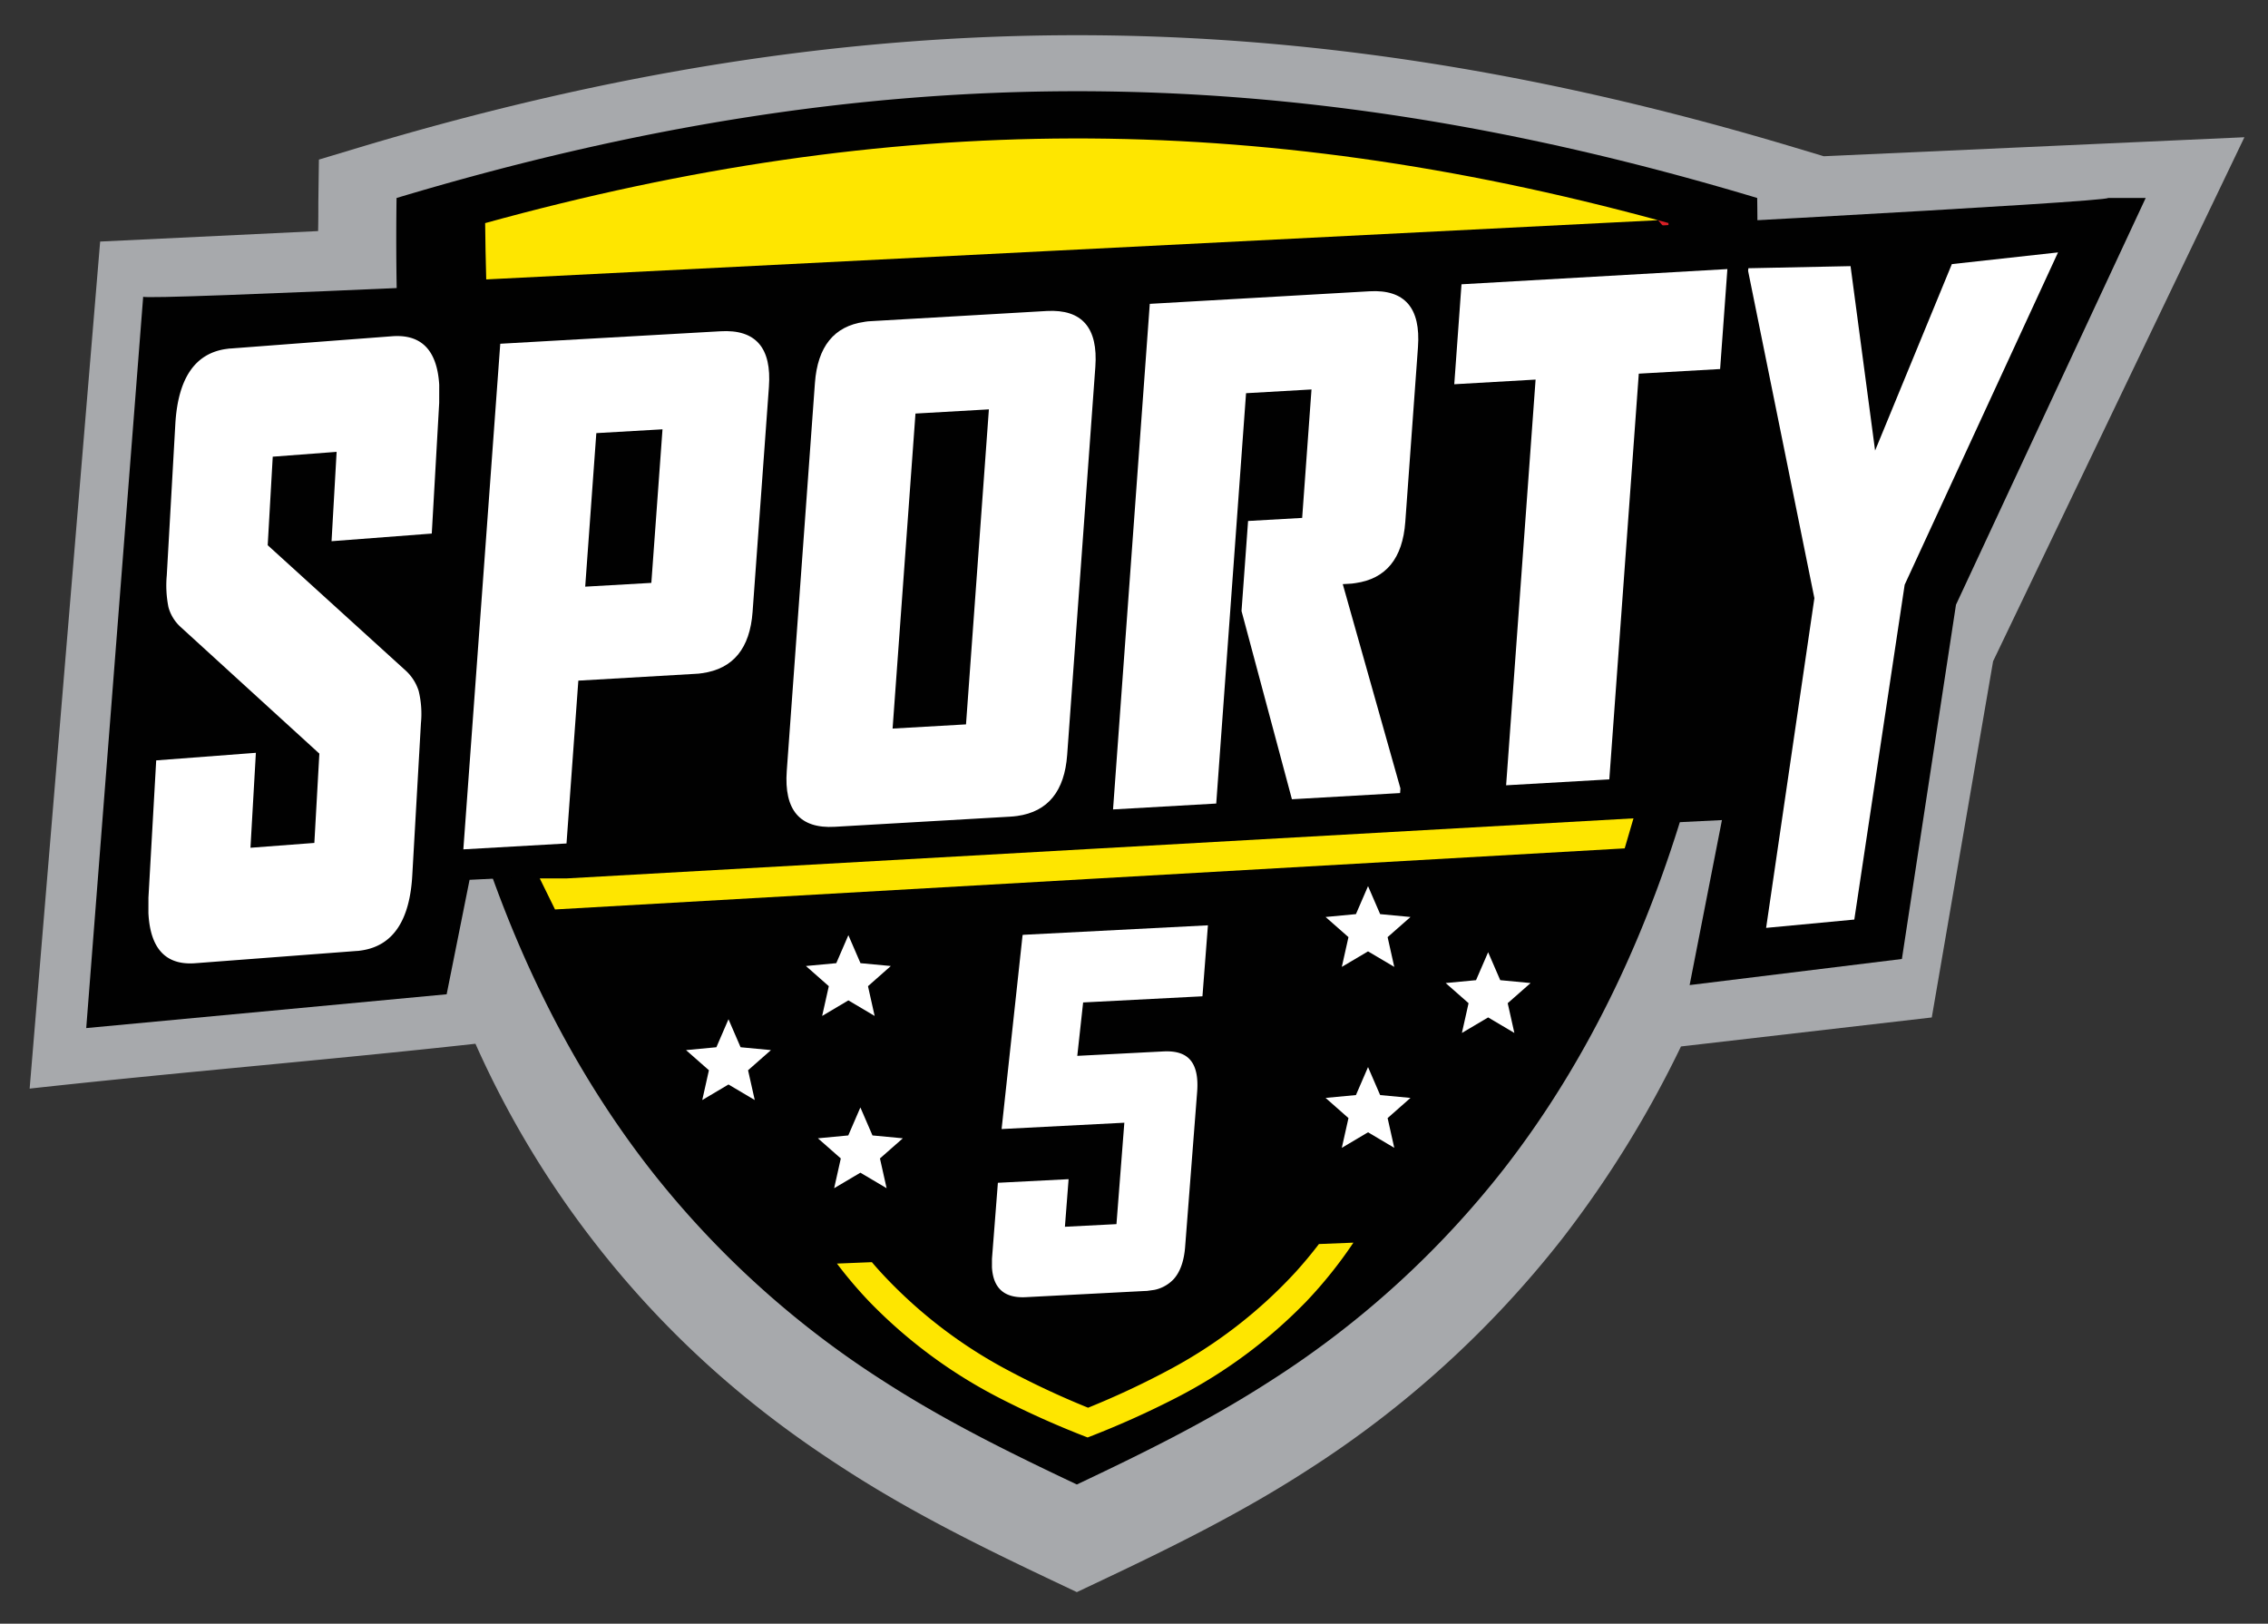 <svg id="Layer_1" data-name="Layer 1" xmlns="http://www.w3.org/2000/svg" xmlns:xlink="http://www.w3.org/1999/xlink" viewBox="0 0 670.98 480.34"><rect x="0" y="0" width="670.98" height="480.34" fill="#333333" stroke="none"/><defs><clipPath id="clip-path"><polygon points="137.03 278.21 137.35 103.18 511.09 50.65 510.76 225.69 137.03 278.21" style="fill:none"/></clipPath><clipPath id="clip-path-2"><polygon points="43.87 290.07 44.21 106.43 129.98 94.37 129.64 278.01 43.87 290.07" style="fill:none"/></clipPath><clipPath id="clip-path-3"><polygon points="516.8 276.5 517.17 79.36 608.87 66.48 608.51 263.61 516.8 276.5" style="fill:none"/></clipPath><clipPath id="clip-path-4"><polygon points="293.44 388.34 293.64 277.84 357.37 268.88 357.16 379.38 293.44 388.34" style="fill:none"/></clipPath></defs><path d="M543.1,46.06l-3.55.16-8.73-2.62C383.41-.65,253.76-.64,106.35,43.6l-12,3.61-.17,12.56c0,2.86,0,5.73-.07,8.59l-64.48,3.1c-7,84-13.87,166.63-20.86,250.58,44-4.85,87.89-8.42,131.89-13.27a283.62,283.62,0,0,0,34.24,57.5C203,402.91,233,423.72,250.41,434.94c19.45,12.55,40,22.71,60.85,32.58l7.32,3.47,7.33-3.47c20.88-9.87,41.39-20,60.85-32.58a302.36,302.36,0,0,0,75.55-68.67,319.66,319.66,0,0,0,35-56.7l74.2-8.58,18.14-105.37L664,40.6Z" style="fill:#a7a9ac;fill-rule:evenodd"/><path d="M117.32,58.57c-.81,58.15,4,118.19,19.75,174.11,11.51,40.72,29.05,79.48,55.11,113a276.27,276.27,0,0,0,69.23,62.9c18.51,11.94,37.5,21.26,57.17,30.57,19.68-9.31,38.66-18.63,57.17-30.57A276.32,276.32,0,0,0,445,345.69c26.06-33.53,43.6-72.29,55.1-113,15.8-55.92,20.57-116,19.76-174.12-140.3-42.12-262.23-42.1-402.53,0" style="fill:#010101;fill-rule:evenodd"/><path d="M490.55,65.14C370.67,32.61,263.63,32.9,143.53,66q.08,8.31.32,16.66Z" style="fill:#fee600;fill-rule:evenodd"/><path d="M493.61,68.76l0-2.78-3.07-.83Z" style="fill:#da1f26;fill-rule:evenodd"/><path d="M634.8,58.56,578.67,178.9l-16,104.79-62.8,7.72,9.56-48.81c-111,5.58-266.06,12.42-370.51,17.67l-6.78,33.86-106.63,10L42.36,87.77c.12,2.33,581.43-26.89,581.31-29.21" style="fill:#010101;fill-rule:evenodd"/><path d="M400.4,367.61l-10.2.41q-3.21,4.2-6.8,8.18a140.62,140.62,0,0,1-36.49,28.47,248.86,248.86,0,0,1-25,11.77,248.86,248.86,0,0,1-25-11.77,140.45,140.45,0,0,1-36.49-28.47c-.85-.93-1.67-1.87-2.48-2.82l-10.33.42a129.28,129.28,0,0,0,9.51,11.2,147,147,0,0,0,38.38,28.47,269.14,269.14,0,0,0,26.27,11.77,269.14,269.14,0,0,0,26.27-11.77A147.19,147.19,0,0,0,386.48,385a131.14,131.14,0,0,0,13.92-17.39" style="fill:#fee600;fill-rule:evenodd"/><g style="isolation:isolate"><g style="clip-path:url(#clip-path)"><path d="M192.7,172.43l-19.57,1.12,3.29-45.42L196,127l-3.3,45.42M148,101.69,137.08,251.26l30.52-1.74,3.5-48.17,34.48-2c.75,0,1.48-.12,2.18-.21q13.71-1.93,14.89-18.12l4.83-66.56Q228.76,97.06,213.13,98L148,101.69" style="fill:#fff"/><path d="M285.79,214.29l-21.72,1.24,6.77-93.19,21.72-1.24-6.77,93.19M255.71,95.22q-13.44,1.89-14.62,18.1l-8.33,114.73q-1.27,17.41,14.17,16.54l51.9-3q1.1-.06,2.13-.21,13.59-1.91,14.76-18.1l8.33-114.74Q325.32,91.16,309.7,92l-51.9,3c-.72,0-1.41.11-2.09.21" style="fill:#fff"/><path d="M340.16,89.87,329.29,239.45l30.53-1.74,8.82-121.39L388,115.21l-2.76,38-16,.91-1.94,26.63,14.91,55.69,32-1.83.1-1.37-17.06-60.44,1.61-.09c.73,0,1.44-.11,2.12-.21q13.59-1.9,14.77-18.11l3.75-51.69q1.28-17.43-14.35-16.53l-65,3.72" style="fill:#fff"/><polyline points="432.38 84.1 430.24 113.67 454.3 112.29 445.58 232.31 476.11 230.56 484.83 110.54 508.89 109.17 511.04 79.6 432.38 84.1" style="fill:#fff"/></g></g><g style="isolation:isolate"><g style="clip-path:url(#clip-path-2)"><path d="M66.87,103.24q-13.83,2-15,22.2L49.34,170.2a32.7,32.7,0,0,0,.5,9.43,12.28,12.28,0,0,0,3.64,5.89l41,37.42L93,249.36l-18.9,1.43,1.6-28.09-29.49,2.24-2.26,40q-1.23,21.18,13.87,20l47.69-3.62c.45,0,.9-.08,1.33-.14q14-2,15.13-22.21l2.56-45a28.78,28.78,0,0,0-.66-9.55,13.73,13.73,0,0,0-3.8-6L79.2,161.29l1.49-26.19,18.9-1.43-1.5,26.43,29.65-2.26,2.19-38.57q1.2-20.92-13.9-19.8L68.18,103.1c-.45,0-.88.08-1.31.14" style="fill:#fff"/></g></g><g style="isolation:isolate"><g style="clip-path:url(#clip-path-3)"><polyline points="517.25 79.35 517.17 80.14 536.78 176.95 522.5 274.49 548.59 272.03 563.49 172.98 608.86 74.67 577.45 78.13 554.74 133.29 547.48 78.73 517.25 79.35" style="fill:#fff"/></g></g><g style="isolation:isolate"><g style="clip-path:url(#clip-path-4)"><path d="M302.53,276.59,296.32,334l36.31-1.87-2.33,30-15.25.78,1.09-14.08-20.92,1.07-1.7,21.84q-1,12.53,9.88,12l35.28-1.83c.58,0,1.13-.08,1.67-.15a10.86,10.86,0,0,0,6.89-3.37q2.89-3.24,3.38-9.57L354.17,323q.49-6.33-1.91-9.29c-1.61-2-4.3-2.87-8.09-2.67l-25.46,1.31,1.73-15.8,35.3-1.82,1.62-21-54.83,2.82" style="fill:#fff"/></g></g><polygon points="408.31 270.42 417.29 271.27 410.52 277.23 412.49 286.03 404.73 281.44 396.97 286.03 398.94 277.23 392.17 271.27 401.15 270.42 404.73 262.14 408.31 270.42" style="fill:#fff;fill-rule:evenodd"/><polygon points="408.31 323.95 417.29 324.79 410.52 330.76 412.49 339.56 404.73 334.96 396.97 339.56 398.94 330.76 392.17 324.79 401.15 323.95 404.73 315.67 408.31 323.95" style="fill:#fff;fill-rule:evenodd"/><polygon points="443.84 289.96 452.82 290.81 446.05 296.77 448.02 305.57 440.26 300.98 432.5 305.57 434.47 296.77 427.7 290.81 436.68 289.96 440.26 281.69 443.84 289.96" style="fill:#fff;fill-rule:evenodd"/><polygon points="258.12 335.89 267.1 336.74 260.33 342.7 262.3 351.5 254.54 346.91 246.78 351.5 248.75 342.7 241.98 336.74 250.96 335.89 254.54 327.61 258.12 335.89" style="fill:#fff;fill-rule:evenodd"/><polygon points="254.57 284.93 263.55 285.77 256.79 291.74 258.76 300.54 250.99 295.94 243.23 300.54 245.2 291.74 238.43 285.77 247.41 284.93 250.99 276.65 254.57 284.93" style="fill:#fff;fill-rule:evenodd"/><polygon points="219.1 309.8 228.08 310.65 221.31 316.61 223.29 325.42 215.52 320.82 207.76 325.42 209.73 316.61 202.96 310.65 211.94 309.8 215.52 301.52 219.1 309.8" style="fill:#fff;fill-rule:evenodd"/><polygon points="167.58 259.86 483.26 242.09 480.66 250.97 164.2 269.04 159.69 259.86 167.58 259.86" style="fill:#fee600;fill-rule:evenodd"/></svg>